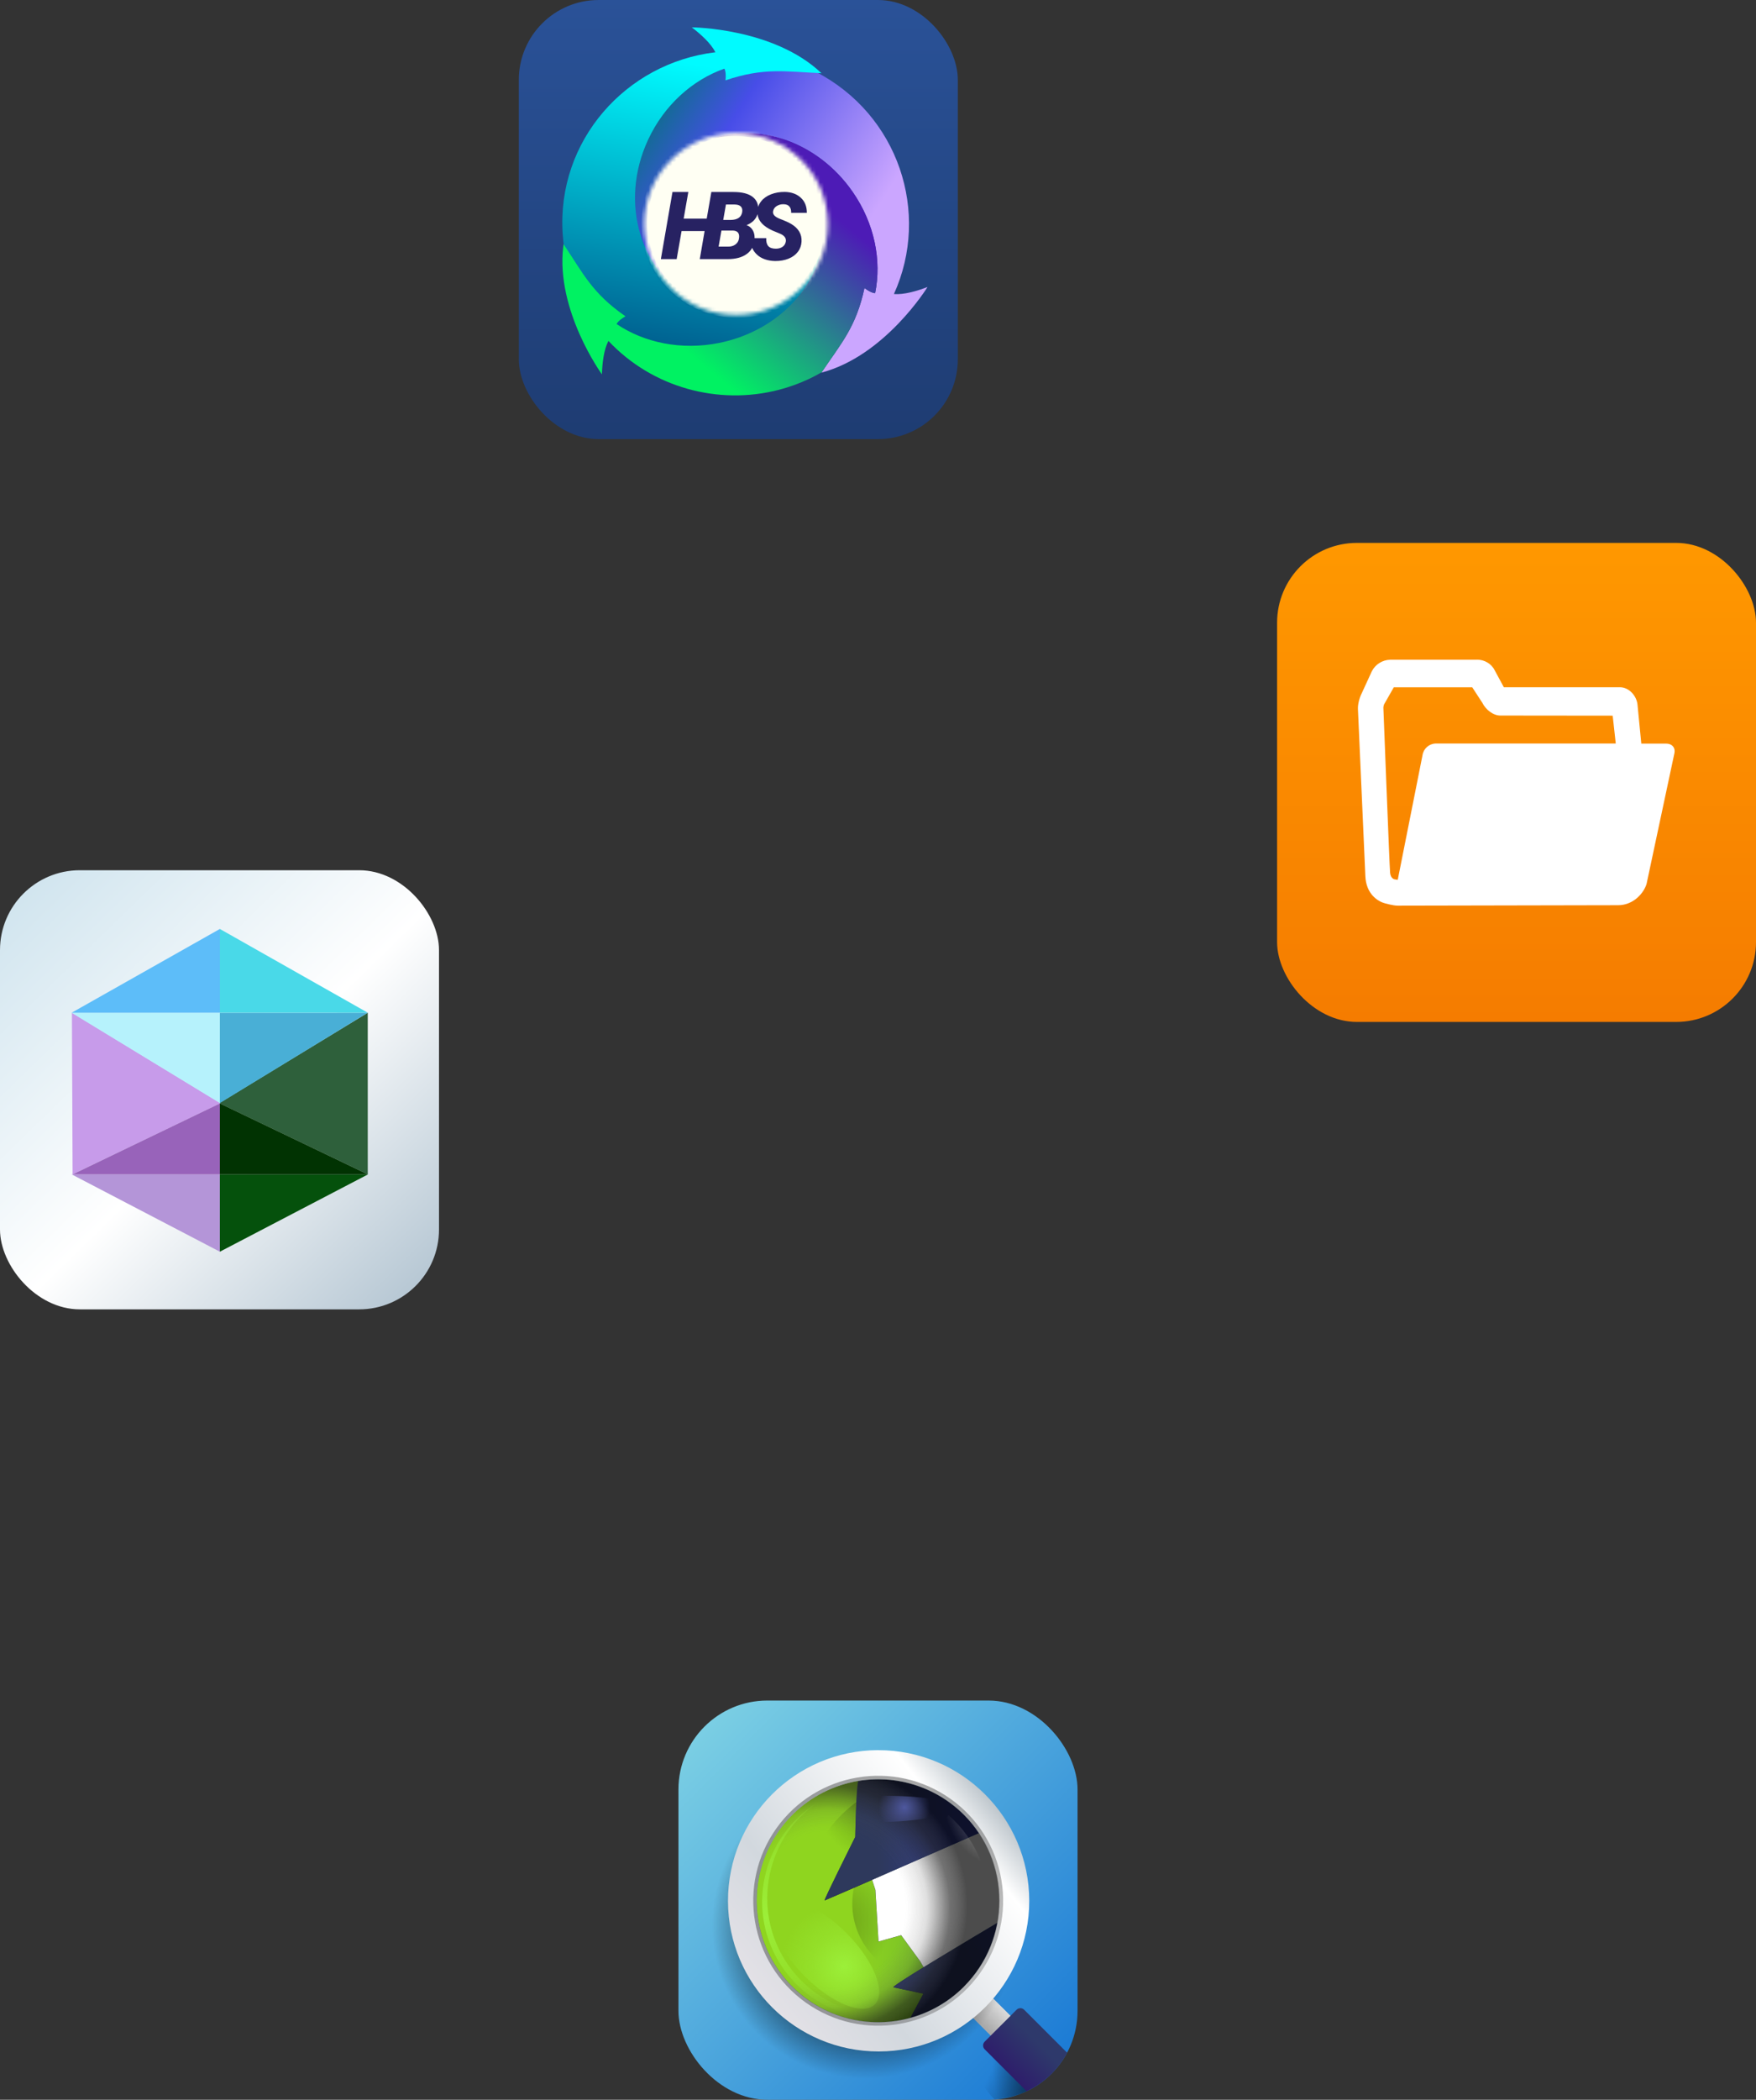 <?xml version="1.0" encoding="UTF-8"?>
<svg id="uuid-1534bf38-731c-443c-bd53-5d3d91c17b85" data-name="圖層 1" xmlns="http://www.w3.org/2000/svg" xmlns:xlink="http://www.w3.org/1999/xlink" viewBox="0 0 440 526">
  <rect x="0" y="0" width="440" height="526" fill="#333333" stroke="none"/>
  <defs>
    <linearGradient id="uuid-34ebcba8-4843-4d75-9286-5f1224203b86" data-name="未命名漸層 41" x1="-5206.46" y1="-671.93" x2="-5206.46" y2="-670.83" gradientTransform="translate(520831.38 -67103.46) scale(100 -100.03)" gradientUnits="userSpaceOnUse">
      <stop offset="0" stop-color="#1e3c72"/>
      <stop offset="1" stop-color="#2a5298"/>
    </linearGradient>
    <mask id="uuid-2b685de3-1540-4945-a0cd-c752ba2b7db5" data-name="mask" x="130" y="2.18" width="108.9" height="107.89" maskUnits="userSpaceOnUse">
      <g id="uuid-e17b8245-d674-4f38-9775-aec4809e9c5c" data-name="hbs-c">
        <path id="uuid-ab24e4ac-39d5-4498-be50-96a74246e05b" data-name="hbs-b" d="M184.45,110.07c-30.07,0-54.45-24.15-54.45-53.95S154.38,2.18,184.45,2.18s54.45,24.15,54.45,53.95-24.38,53.95-54.45,53.95ZM184.45,78.9c12.7,0,22.99-10.2,22.99-22.78s-10.29-22.78-22.99-22.78-22.99,10.2-22.99,22.78,10.29,22.78,22.99,22.78Z" style="fill: #fff; fill-rule: evenodd;"/>
      </g>
    </mask>
    <linearGradient id="uuid-ff7192d0-e756-4679-9504-3e00469e1c0a" data-name="未命名漸層 38" x1="-5195.55" y1="-675.19" x2="-5194.85" y2="-675.58" gradientTransform="translate(430656.25 -49188.41) scale(82.86 -72.91)" gradientUnits="userSpaceOnUse">
      <stop offset="0" stop-color="#007677"/>
      <stop offset=".34" stop-color="#474de8"/>
      <stop offset="1" stop-color="#cba6ff"/>
    </linearGradient>
    <linearGradient id="uuid-90f21f38-caf3-4c5f-81dc-ae2b488abcc4" data-name="未命名漸層 37" x1="-5170.05" y1="-673.07" x2="-5170.16" y2="-673.91" gradientTransform="translate(309012.03 -56209.41) scale(59.74 -83.53)" gradientUnits="userSpaceOnUse">
      <stop offset="0" stop-color="#00fbff"/>
      <stop offset="1" stop-color="#006291"/>
    </linearGradient>
    <linearGradient id="uuid-21cf6ce9-b3f5-4e0c-837b-8b9781d0910d" data-name="未命名漸層 35" x1="-5185.5" y1="-679.07" x2="-5184.96" y2="-678.52" gradientTransform="translate(372334.8 -40478.63) scale(71.77 -59.74)" gradientUnits="userSpaceOnUse">
      <stop offset="0" stop-color="#00f262"/>
      <stop offset="1" stop-color="#4d1bb6"/>
    </linearGradient>
    <linearGradient id="uuid-5dd4a8e3-25b8-4c8d-94b3-bee1ddd3ac57" data-name="未命名漸層 62" x1="-5205.68" y1="-676.02" x2="-5206.55" y2="-675.16" gradientTransform="translate(520831.38 -67083) scale(100 -100)" gradientUnits="userSpaceOnUse">
      <stop offset="0" stop-color="#1d7cd5"/>
      <stop offset="1" stop-color="#7cd0e4"/>
    </linearGradient>
    <linearGradient id="uuid-627b90d4-12dd-4df2-812a-348a32b550d3" data-name="未命名漸層 61" x1="-4996.67" y1="-728.1" x2="-4997.01" y2="-728.14" gradientTransform="translate(103186.4 -15732.09) scale(20.6 -22.31)" gradientUnits="userSpaceOnUse">
      <stop offset="0" stop-color="#000" stop-opacity=".45"/>
      <stop offset="1" stop-color="#000" stop-opacity="0"/>
      <stop offset="1" stop-color="#000" stop-opacity="0"/>
    </linearGradient>
    <linearGradient id="uuid-7cccf83c-fb4f-4c32-a22a-865dd6174ab7" data-name="未命名漸層 61" x1="-4942.95" y1="-741.71" x2="-4943.62" y2="-741.37" gradientTransform="translate(84936.08 -13299.7) scale(17.13 -18.63)" xlink:href="#uuid-627b90d4-12dd-4df2-812a-348a32b550d3"/>
    <linearGradient id="uuid-a7584939-d091-47ee-840b-56eedd677d0c" data-name="未命名漸層 60" x1="-4865.5" y1="-805.73" x2="-4867.1" y2="-805.73" gradientTransform="translate(34462.04 -26718.94) scale(7.03 -33.79)" gradientUnits="userSpaceOnUse">
      <stop offset="0" stop-color="#fff"/>
      <stop offset="1" stop-color="#a9a9a9"/>
    </linearGradient>
    <linearGradient id="uuid-02be4029-ad26-4b80-9358-1a7f318b432d" data-name="未命名漸層 59" x1="-5002.3" y1="-732.8" x2="-5002.77" y2="-733.27" gradientTransform="translate(105608.18 -14737.67) scale(21.06 -20.81)" gradientUnits="userSpaceOnUse">
      <stop offset="0" stop-color="#2e396b"/>
      <stop offset="1" stop-color="#2e146b"/>
    </linearGradient>
    <radialGradient id="uuid-581a4a90-aa06-48b4-95e1-080c204355f3" data-name="未命名漸層 58" cx="-5200.88" cy="-677.06" fx="-5200.88" fy="-677.06" r=".42" gradientTransform="translate(474592.42 -61272.81) scale(91.21 -91.21)" gradientUnits="userSpaceOnUse">
      <stop offset="0" stop-color="#000"/>
      <stop offset=".57" stop-color="#000" stop-opacity=".7"/>
      <stop offset="1" stop-color="#000" stop-opacity="0"/>
    </radialGradient>
    <linearGradient id="uuid-d024b196-8121-43e6-a00f-7f34f097a95c" data-name="未命名漸層 57" x1="-5131.14" y1="-685.45" x2="-5130.46" y2="-685.45" gradientTransform="translate(214899.06 -40985.68) scale(41.84 -60.49)" gradientUnits="userSpaceOnUse">
      <stop offset="0" stop-color="#8fd51f"/>
      <stop offset="1" stop-color="#6db52c"/>
    </linearGradient>
    <radialGradient id="uuid-ccc7d0dd-cbc1-4034-b9d7-e97555bd5911" data-name="未命名漸層 56" cx="-5117.96" cy="-700.16" fx="-5117.96" fy="-700.16" r=".41" gradientTransform="translate(195150.14 -26187.93) scale(38.09 -38.09)" gradientUnits="userSpaceOnUse">
      <stop offset="0" stop-color="#000" stop-opacity=".3"/>
      <stop offset="1" stop-color="#000" stop-opacity="0"/>
    </radialGradient>
    <radialGradient id="uuid-82e85fce-9390-471f-8e03-6982f993d9f9" data-name="未命名漸層 55" cx="-5405.13" cy="-451.55" fx="-5405.13" fy="-451.55" r=".9" gradientTransform="translate(-120010.88 1620.25) rotate(-175.78) scale(22.17 -22.17)" gradientUnits="userSpaceOnUse">
      <stop offset="0" stop-color="#000" stop-opacity=".4"/>
      <stop offset="1" stop-color="#000" stop-opacity="0"/>
    </radialGradient>
    <linearGradient id="uuid-88ffe438-2bb8-46ea-be74-189393f16ada" data-name="未命名漸層 51" x1="-5052.47" y1="-724.05" x2="-5050.87" y2="-723.33" gradientTransform="translate(131966.03 -16746.37) scale(26.07 -23.82)" gradientUnits="userSpaceOnUse">
      <stop offset="0" stop-color="#2e3968"/>
      <stop offset="1" stop-color="#2e39b3"/>
    </linearGradient>
    <linearGradient id="uuid-11b9994d-24eb-47f4-b7a8-b65f21a8d752" data-name="未命名漸層 50" x1="-5120.49" y1="-710.22" x2="-5119.53" y2="-710.22" gradientTransform="translate(198230.23 -21094.75) scale(38.67 -30.35)" gradientUnits="userSpaceOnUse">
      <stop offset="0" stop-color="#2e395c"/>
      <stop offset="1" stop-color="#2e39b3"/>
    </linearGradient>
    <radialGradient id="uuid-7c4e71ba-02b2-4272-946e-d0bb4bd863fe" data-name="未命名漸層 49" cx="-5171.21" cy="-685.29" fx="-5171.21" fy="-685.29" r=".5" gradientTransform="translate(315033.14 -41242.78) scale(60.88 -60.88)" gradientUnits="userSpaceOnUse">
      <stop offset="0" stop-color="#d2d2d2" stop-opacity="0"/>
      <stop offset=".63" stop-color="#606060" stop-opacity="0"/>
      <stop offset=".81" stop-color="#000" stop-opacity=".1"/>
      <stop offset="1" stop-color="#000" stop-opacity=".5"/>
    </radialGradient>
    <linearGradient id="uuid-58a14614-ea0a-455c-905b-c25ef65b2896" data-name="未命名漸層 48" x1="-5149.1" y1="-667.96" x2="-5149.76" y2="-667" gradientTransform="translate(262205.56 22049.93) rotate(12) scale(50.64 -50)" gradientUnits="userSpaceOnUse">
      <stop offset="0" stop-color="#9cef39" stop-opacity="0"/>
      <stop offset=".28" stop-color="#9cef39" stop-opacity=".5"/>
      <stop offset=".51" stop-color="#9cef39"/>
      <stop offset=".76" stop-color="#9cef39" stop-opacity=".5"/>
      <stop offset="1" stop-color="#9cef39" stop-opacity="0"/>
    </linearGradient>
    <linearGradient id="uuid-e29a7a03-78ef-4d32-802d-238365d3beea" data-name="未命名漸層 47" x1="-5188.86" y1="-680.8" x2="-5188.06" y2="-680.15" gradientTransform="translate(391893.75 -50893.24) scale(75.49 -75.49)" gradientUnits="userSpaceOnUse">
      <stop offset="0" stop-color="#e5e2e7"/>
      <stop offset=".31" stop-color="#d2d8de"/>
      <stop offset=".86" stop-color="#fff"/>
      <stop offset="1" stop-color="#bfc7cd"/>
    </linearGradient>
    <radialGradient id="uuid-a8a1c52c-e704-4a5f-9616-df25b9b62c66" data-name="未命名漸層 46" cx="-5187.79" cy="-607.33" fx="-5187.79" fy="-607.33" r=".52" gradientTransform="translate(231261.59 231862.23) rotate(51.72) scale(62.6 -62.6)" gradientUnits="userSpaceOnUse">
      <stop offset="0" stop-color="#eaeaea"/>
      <stop offset="1" stop-color="#202020" stop-opacity=".69"/>
    </radialGradient>
    <radialGradient id="uuid-621d089e-f88c-4fc1-9924-73e8ed2a86b1" data-name="未命名漸層 45" cx="-5171.22" cy="-685.28" fx="-5171.22" fy="-685.28" r=".58" gradientTransform="translate(315033.14 -41242.78) scale(60.88 -60.88)" gradientUnits="userSpaceOnUse">
      <stop offset="0" stop-color="#fff" stop-opacity="0"/>
      <stop offset=".57" stop-color="#999" stop-opacity="0"/>
      <stop offset=".76" stop-color="#888" stop-opacity=".1"/>
      <stop offset="1" stop-color="#000" stop-opacity=".4"/>
    </radialGradient>
    <radialGradient id="uuid-f61c0ac2-0545-46ad-82b6-efeb953796e0" data-name="未命名漸層 44" cx="-5065.46" cy="-555.25" fx="-5065.46" fy="-555.25" r=".63" gradientTransform="translate(102874.25 79651.11) rotate(43.89) scale(25.44 -25.44)" gradientUnits="userSpaceOnUse">
      <stop offset="0" stop-color="#9cef39"/>
      <stop offset=".5" stop-color="#9cef39" stop-opacity=".4"/>
      <stop offset="1" stop-color="#9cef39" stop-opacity="0"/>
    </radialGradient>
    <radialGradient id="uuid-3ec6d973-cae9-4b0d-960a-2b6cb6267852" data-name="未命名漸層 43" cx="-6078.47" cy="-433.2" fx="-6078.47" fy="-433.2" r=".97" gradientTransform="translate(-40134.49 3329.2) rotate(-180) scale(6.64 -6.64)" gradientUnits="userSpaceOnUse">
      <stop offset="0" stop-color="#4e589e"/>
      <stop offset="1" stop-color="#4e589e" stop-opacity="0"/>
    </radialGradient>
    <radialGradient id="uuid-60f9be55-4c40-4e11-bc7a-61ada5738873" data-name="未命名漸層 42" cx="-5210.44" cy="-797.88" fx="-5210.44" fy="-797.88" r=".43" gradientTransform="translate(91615.59 -180935.72) rotate(-54.56) scale(38.53 -38.53)" gradientUnits="userSpaceOnUse">
      <stop offset="0" stop-color="#fff" stop-opacity=".7"/>
      <stop offset="1" stop-color="#fff" stop-opacity="0"/>
    </radialGradient>
    <linearGradient id="uuid-d4f6e73c-59e1-4fc9-a89f-fff744823cd4" data-name="未命名漸層 34" x1="-5208.29" y1="-673.02" x2="-5207.2" y2="-674.14" gradientTransform="translate(520831.38 -67083) scale(100 -100)" gradientUnits="userSpaceOnUse">
      <stop offset="0" stop-color="#cce2ed"/>
      <stop offset=".52" stop-color="#fff"/>
      <stop offset="1" stop-color="#adc0ce"/>
    </linearGradient>
    <linearGradient id="uuid-899c012e-52bd-4ef3-8d92-e9542c8adf20" data-name="未命名漸層 63" x1="-5204.51" y1="-672.19" x2="-5204.51" y2="-673.39" gradientTransform="translate(520831.38 -67083) scale(100 -100)" gradientUnits="userSpaceOnUse">
      <stop offset="0" stop-color="#ff9800"/>
      <stop offset="1" stop-color="#f57c00"/>
    </linearGradient>
  </defs>
  <g>
    <rect x="130" width="110" height="110" rx="20" ry="20" style="fill: url(#uuid-34ebcba8-4843-4d75-9286-5f1224203b86);"/>
    <ellipse cx="184.74" cy="55.84" rx="24.01" ry="23.78" style="fill: #fffff3;"/>
    <g style="mask: url(#uuid-2b685de3-1540-4945-a0cd-c752ba2b7db5);">
      <g>
        <path d="M141.28,51.48c.74-6.82,3.16-13.59,7.39-19.72,12.29-17.76,36.43-23.74,55.7-13.79,20.79,10.73,28.84,35.34,19.62,55.69,2.55.19,5.69-.73,8.42-1.76,0,0-10.6,17.24-26.59,21.45,4.95-7.37,8.67-11.36,10.79-21.19,1.8,1.37,2.67,1.28,2.67,1.28,1.65-8.13-.12-17.37-5.61-25.31-9.92-14.36-28.23-19.04-40.9-10.45-9.18,6.23-13.29,16.14-8.8,26.99,1.97,4.76,4.63,7.22,8.79,9.82l-31.5-23Z" style="fill: url(#uuid-ff7192d0-e756-4679-9504-3e00469e1c0a);"/>
        <path d="M202.96,94.73c-6.33,2.89-13.48,4.34-21.01,3.91-21.85-1.26-39.61-18.65-40.97-40.15-1.47-23.18,15.77-42.71,38.28-45.4-1.17-2.26-3.59-4.45-5.92-6.24,0,0,20.52.1,32.5,11.49-9-.4-14.41-1.49-24.06,1.79.25-2.24-.28-2.93-.28-2.93-7.93,2.79-15.06,9.07-19.12,17.83-7.34,15.84-1.9,33.79,12.17,40.1,10.19,4.57,20.96,2.94,28.07-6.47,3.12-4.13,3.88-7.66,3.98-12.53l-3.64,38.6Z" style="fill: url(#uuid-90f21f38-caf3-4c5f-81dc-ae2b488abcc4);"/>
        <path d="M216.62,72.13c1.8,1.37,2.67,1.27,2.67,1.27,1.65-8.13-.12-17.37-5.61-25.31-8.72-12.62-23.91-17.76-36.06-13,1.94-.67,4.02-1.01,6.54-.99,11.84.12,19.46,7.72,21.68,18.52.34,1.66.49,3.32.49,4.97h0c0,.58-.02,1.15-.07,1.73h0c-.07.88-.18,1.75-.34,2.62h0c-2.11,11.36-12.11,21.21-25.69,23.96-9.52,1.92-18.8-.05-25.72-4.72,0,0,.25-.83,2.22-1.94-8.32-5.75-10.59-10.69-15.52-18.08-.03.21-.05.43-.08.64h0c-1.9,16.02,9.69,31.97,9.69,31.97.1-2.9.47-6.12,1.63-8.37,11.03,11.74,27.58,16.18,42.72,12.25-1.06.26-2.14.49-3.23.68,1.09-.19,2.17-.41,3.23-.68,2.6-.67,5.15-1.6,7.64-2.77,1.03-.49,2.05-1.03,3.06-1.61,4.93-7.33,8.64-11.33,10.74-21.13" style="fill: url(#uuid-21cf6ce9-b3f5-4e0c-837b-8b9781d0910d);"/>
      </g>
    </g>
    <path d="M189.97,51.82c.16-.51.42-.99.78-1.43.59-.74,1.41-1.31,2.46-1.72,1.05-.41,2.19-.6,3.44-.59,1.67.03,3.01.52,4.02,1.46,1.01.94,1.51,2.2,1.5,3.78h-3.93c.02-.65-.11-1.17-.41-1.55-.3-.39-.78-.59-1.46-.61-.66-.02-1.25.14-1.76.46-.51.32-.81.76-.9,1.31-.15.77.43,1.4,1.72,1.9,1.29.49,2.23.92,2.82,1.27,1.84,1.1,2.71,2.59,2.59,4.46-.06.97-.37,1.82-.94,2.55-.56.73-1.34,1.3-2.34,1.7-1,.4-2.12.59-3.36.58-.91-.02-1.75-.16-2.53-.43-.78-.27-1.45-.66-2-1.18-.53-.49-.93-1.05-1.2-1.68-.32.58-.75,1.08-1.31,1.49-1.18.88-2.79,1.32-4.83,1.32h-6.99l1.21-7.03h-5.77l-1.23,7.03h-3.96l2.91-16.82h3.97l-1.17,6.68h5.78l1.16-6.68h3.94,0s1.65.01,1.65.01c2.11,0,3.69.41,4.73,1.2.83.64,1.3,1.48,1.41,2.53ZM189.8,53.68c-.38,1.23-1.28,2.13-2.73,2.72.66.23,1.17.65,1.53,1.25.34.57.5,1.24.48,2.02h2.92c-.05.87.12,1.52.5,1.97.38.44,1.01.66,1.91.66.66,0,1.22-.15,1.66-.46.44-.3.72-.73.82-1.27.17-.87-.3-1.54-1.41-2.02l-1.9-.79c-2.31-1.04-3.57-2.4-3.77-4.09ZM180.77,57.75l-.71,4.03h2.37c.74.01,1.36-.17,1.85-.54.49-.37.79-.85.88-1.46.22-1.29-.28-1.96-1.48-2.02h-2.91ZM181.22,55.1h1.86c1.72-.03,2.68-.69,2.89-1.96.19-1.26-.47-1.9-1.97-1.91h-2.1s-.68,3.87-.68,3.87Z" style="fill: #272262;"/>
  </g>
  <g>
    <rect x="170" y="426" width="100" height="100" rx="22.27" ry="22.27" style="fill: url(#uuid-5dd4a8e3-25b8-4c8d-94b3-bee1ddd3ac57);"/>
    <g>
      <g>
        <path d="M257.23,523.87c4.3-2.13,3.11-9.13-.67-14.14-3.74-4.96-10.69-8.24-12.96-4.51l-.07.12c-.21.37-.59.79-1.16,1.27l-.13.11h0l-.14.11h0l-.14.11h0l-.15.11s-.05.04-.08.06l-.16.12h0l-.16.12h0l-.17.12h0l-.17.12h0l-.18.12h0l-.19.13h0l-.19.13h0l-.2.13h0l-.2.13h0l-.21.13h0l-.33.2h0l-.22.14h0c.09.28.17.55.26.82l.13.4c1.3,3.9,2.75,6.91,4.33,9.05l.08.11c.35.46.67.93.98,1.39l.23.35h0l.23.35h0l.56.86h0l.22.34c.83,1.25,1.69,2.46,2.83,3.56,2.89-.32,5.74-.93,8-2.05Z" style="fill: url(#uuid-627b90d4-12dd-4df2-812a-348a32b550d3); isolation: isolate; opacity: .61;"/>
        <path d="M257.23,523.87c4.3-2.13,3.11-9.13-.67-14.14-2.59-3.44-4.63-2.72-6.84-1.03l-.18.14h0l-.19.15h0l-.19.15h0l-.19.15h0l-.19.16h0l-.57.48h0l-.29.25h0l-.3.25h0l-.2.16h0l-.2.16c-.07.05-.14.11-.2.16-.09.07-.14.16-.19.27l-.08.18s-.03.06-.04.09c-.47.83-1.32,1.5-2.56,2.02-1.76,1.37-1.77,3.21-.05,5.53l.05.07c.35.46.67.93.98,1.39l.23.35h0l.23.35h0l.56.86h0l.22.34c.83,1.25,1.69,2.46,2.83,3.56,2.89-.32,5.74-.93,8-2.05Z" style="fill: url(#uuid-7cccf83c-fb4f-4c32-a22a-865dd6174ab7);"/>
        <rect x="245.71" y="489.07" width="7.03" height="33.79" transform="translate(-284.77 324.42) rotate(-45)" style="fill: url(#uuid-a7584939-d091-47ee-840b-56eedd677d0c);"/>
        <path d="M267.39,514.22l-10.76-10.76c-.53-.53-1.39-.53-1.91,0l-7.99,7.99c-.53.53-.53,1.39,0,1.91l10.51,10.51c4.34-2.03,7.91-5.43,10.16-9.65Z" style="fill: url(#uuid-02be4029-ad26-4b80-9358-1a7f318b432d);"/>
      </g>
      <circle cx="220.16" cy="480.4" r="45.6" style="fill: url(#uuid-581a4a90-aa06-48b4-95e1-080c204355f3);"/>
      <path d="M231.43,492.81l-.87-1.49-4.58-6.28-.23-.23-5.63,1.58-.46-7.66-.32-5.27-.83-2.54-1.43.63-3.19,1.39-7.11,3.07-.12.04c-.17.06,1.48-3.38,3.28-7.06,2.08-4.24,4.37-8.82,4.37-8.82,0,0,.22-13.02.82-14.08-14.58,2.4-25.35,14.91-25.56,29.68v.82c.13,8.83,4.09,17.17,10.85,22.85,6.76,5.68,15.65,8.15,24.37,6.76,1.12-.18,2.24-.42,3.33-.72l3.26-6.04-7.52-1.61c-.24-.12,3.03-2.23,7.54-5.01Z" style="fill: url(#uuid-d024b196-8121-43e6-a00f-7f34f097a95c);"/>
      <circle cx="232.6" cy="476.88" r="19.04" style="fill: url(#uuid-ccc7d0dd-cbc1-4034-b9d7-e97555bd5911);"/>
      <ellipse cx="218.9" cy="462.25" rx="18.99" ry="11.08" transform="translate(-259.67 281.79) rotate(-44)" style="fill: url(#uuid-82e85fce-9390-471f-8e03-6982f993d9f9);"/>
      <path d="M249.95,481.63c-.07.41-.17.8-.26,1.2-.18.79-.38,1.58-.63,2.36-.63,2.01-1.47,3.94-2.49,5.78-1.71,3.05-3.93,5.78-6.57,8.09-3.42,2.99-7.47,5.18-11.86,6.39h0l3.26-6.04-7.52-1.58c-.24-.12,3.03-2.23,7.54-5.01h0l1.44-.89h0s.32-.2.32-.2c1.27-.78,2.62-1.6,3.99-2.43.97-.59,1.95-1.19,2.94-1.78l.49-.3c3.36-2.02,6.68-4,9.35-5.59Z" style="fill: url(#uuid-88ffe438-2bb8-46ea-be74-189393f16ada);"/>
      <path d="M250.47,476.16c0-6.05-1.8-11.95-5.18-16.97l-26.77,11.71.83,2.54.32,5.27.46,7.66,5.63-1.58h.05l.18.24,4.58,6.28.86,1.49,1.44-.89c1.37-.84,2.82-1.72,4.31-2.62,4.37-2.65,9-5.42,12.55-7.53l.22-.13c.34-1.81.51-3.64.52-5.48Z" style="fill: #fff;"/>
      <path d="M220,445.69c-1.63,0-3.26.13-4.88.39-.61,1.06-.82,14.08-.82,14.08,0,0-2.29,4.58-4.37,8.82-1.81,3.68-3.46,7.12-3.29,7.06l.12-.04,7.12-3.07,3.22-1.39,1.43-.63,26.77-11.71c-5.66-8.44-15.15-13.5-25.31-13.5h0Z" style="fill: url(#uuid-11b9994d-24eb-47f4-b7a8-b65f21a8d752);"/>
      <circle cx="220.03" cy="476.14" r="30.44" style="fill: url(#uuid-7c4e71ba-02b2-4272-946e-d0bb4bd863fe);"/>
      <path d="M192.89,469.47c1.58-7.46,5.86-13.63,11.62-17.71-6.38,4.07-11.2,10.57-12.9,18.57-3.35,15.76,6.72,31.24,22.46,34.58,8.31,1.77,16.55-.19,22.97-4.75-6.23,3.95-13.93,5.57-21.7,3.92-15.76-3.35-25.8-18.85-22.45-34.61Z" style="fill: url(#uuid-58a14614-ea0a-455c-905b-c25ef65b2896);"/>
    </g>
    <g>
      <path d="M220.03,438.42c-20.83.07-37.66,17-37.62,37.83.05,20.83,16.96,37.68,37.79,37.66,20.83-.02,37.7-16.92,37.7-37.74-.04-20.88-16.99-37.78-37.87-37.74ZM241.58,497.64c-8.69,8.72-21.79,11.35-33.17,6.64-11.38-4.7-18.81-15.81-18.81-28.12s7.43-23.42,18.81-28.12c11.38-4.7,24.48-2.08,33.17,6.64,11.74,11.9,11.74,31.03,0,42.93v.03Z" style="fill: url(#uuid-e29a7a03-78ef-4d32-802d-238365d3beea);"/>
      <path d="M238.19,450.64c-14.09-10.02-33.63-6.72-43.65,7.37-10.02,14.09-6.72,33.63,7.37,43.65,14.09,10.02,33.63,6.72,43.65-7.36,4.81-6.77,6.74-15.16,5.36-23.35-1.38-8.19-5.96-15.49-12.72-20.3h0ZM202.39,500.91c-10.02-7.13-14.75-19.6-12-31.58s12.46-21.13,24.59-23.17c12.13-2.04,24.29,3.43,30.81,13.85,6.52,10.43,6.13,23.75-1.01,33.77-9.74,13.67-28.72,16.87-42.4,7.13Z" style="fill: url(#uuid-a8a1c52c-e704-4a5f-9616-df25b9b62c66); isolation: isolate; opacity: .56;"/>
      <circle cx="220.03" cy="476.14" r="30.44" style="fill: url(#uuid-621d089e-f88c-4fc1-9924-73e8ed2a86b1);"/>
    </g>
    <g>
      <path d="M194.52,477.18c2.95-2.92,10.87.3,17.68,7.18,6.81,6.89,9.95,14.81,7,17.76-2.95,2.94-10.87-.3-17.68-7.18-6.81-6.89-9.94-14.83-7-17.76Z" style="fill: url(#uuid-f61c0ac2-0545-46ad-82b6-efeb953796e0);"/>
      <path d="M200.18,453.47c-.03-1.82,8.69-3.43,19.48-3.6,10.78-.17,19.56,1.18,19.58,3.01.03,1.83-8.69,3.43-19.48,3.6-10.79.17-19.55-1.18-19.58-3.01Z" style="fill: url(#uuid-3ec6d973-cae9-4b0d-960a-2b6cb6267852);"/>
      <path d="M224.5,448.38c4.21.8,8.18,2.55,11.61,5.12-.99,1.34-1.99,2.66-3.03,3.96l-.63.79c-8.93-6.39-20.44-8-30.78-4.31,6.45-5.07,14.78-7.09,22.83-5.55h0ZM234.12,459.49c8.07,6.53,12.49,16.56,11.86,26.92.5-1.41.89-2.85,1.17-4.31,1.97-10.18-1.66-20.63-9.52-27.39l-2.18,3c-.44.6-.88,1.19-1.33,1.78Z" style="fill: url(#uuid-60f9be55-4c40-4e11-bc7a-61ada5738873);"/>
    </g>
  </g>
  <g>
    <rect y="218" width="110" height="110" rx="20" ry="20" style="fill: url(#uuid-d4f6e73c-59e1-4fc9-a89f-fff744823cd4);"/>
    <polygon points="92.15 253.69 92.15 294.19 54.91 276.35 92.15 253.69" style="fill: #2e603b; fill-rule: evenodd;"/>
    <polygon points="18.02 253.69 18.19 294.19 55.26 276.35 18.02 253.69" style="fill: #c79bea; fill-rule: evenodd;"/>
    <polygon points="55.09 276.32 92.15 253.69 55.09 253.7 55.09 276.32" style="fill: #49afd6; fill-rule: evenodd;"/>
    <polygon points="55.09 276.32 17.94 253.7 55.09 253.7 55.09 276.32" style="fill: #b6f2fc; fill-rule: evenodd;"/>
    <polyline points="55.09 232.71 55.09 253.69 92.15 253.69 55.09 232.71" style="fill: #49d9e8; fill-rule: evenodd;"/>
    <polyline points="55.09 232.71 55.09 253.7 17.94 253.7 55.09 232.71" style="fill: #5dbdf9; fill-rule: evenodd;"/>
    <polyline points="55.09 313.56 55.09 294.18 92.23 294.18 55.09 313.56" style="fill: #05510c; fill-rule: evenodd;"/>
    <polyline points="55.09 313.56 55.09 294.18 17.94 294.18 55.09 313.56" style="fill: #b495d8; fill-rule: evenodd;"/>
    <polygon points="55.09 276.42 92.15 294.19 55.09 294.19 55.09 276.42" style="fill: #013302; fill-rule: evenodd;"/>
    <polygon points="55.09 276.42 18.19 294.19 55.09 294.19 55.09 276.42" style="fill: #9863ba; fill-rule: evenodd;"/>
  </g>
  <g>
    <rect x="320" y="136" width="120" height="120" rx="20" ry="20" style="fill: url(#uuid-899c012e-52bd-4ef3-8d92-e9542c8adf20);"/>
    <path d="M370.02,165.25c1.88-.04,3.69,1,4.5,2.66l2.3,4.25h29.1c2.24,0,4.17,2.13,4.39,4.36l.95,9.76h6.27c1.2,0,2.27.77,2.05,2.28l-.04.2-6.96,32.67c-.7,2.3-3.28,5.33-7.14,5.33h0l-54.44.11c-.23,0-.48,0-.78,0-1.13,0-3.06-.55-3.06-.55-2.07-.5-4.85-2.49-5.04-6.8l-1.86-41.89c-.05-1.19.35-2.72.88-3.81l2.61-5.68c.88-1.71,2.63-2.81,4.55-2.87h21.72ZM368.9,172.18h-19.66l-2.45,4.3c-.09.25-.14.5-.16.76,0,0,1.54,40.01,1.69,41.43.15,1.42,1.07,1.6,1.07,1.6l.84.14,6.21-31.24c.25-1.62,1.6-2.83,3.22-2.91h.21s44.99,0,44.99,0l-.77-6.98-28.15-.03c-1.84,0-3.68-1.52-4.49-3.16l-2.56-3.93Z" style="fill: #fff; fill-rule: evenodd;"/>
  </g>
</svg>
